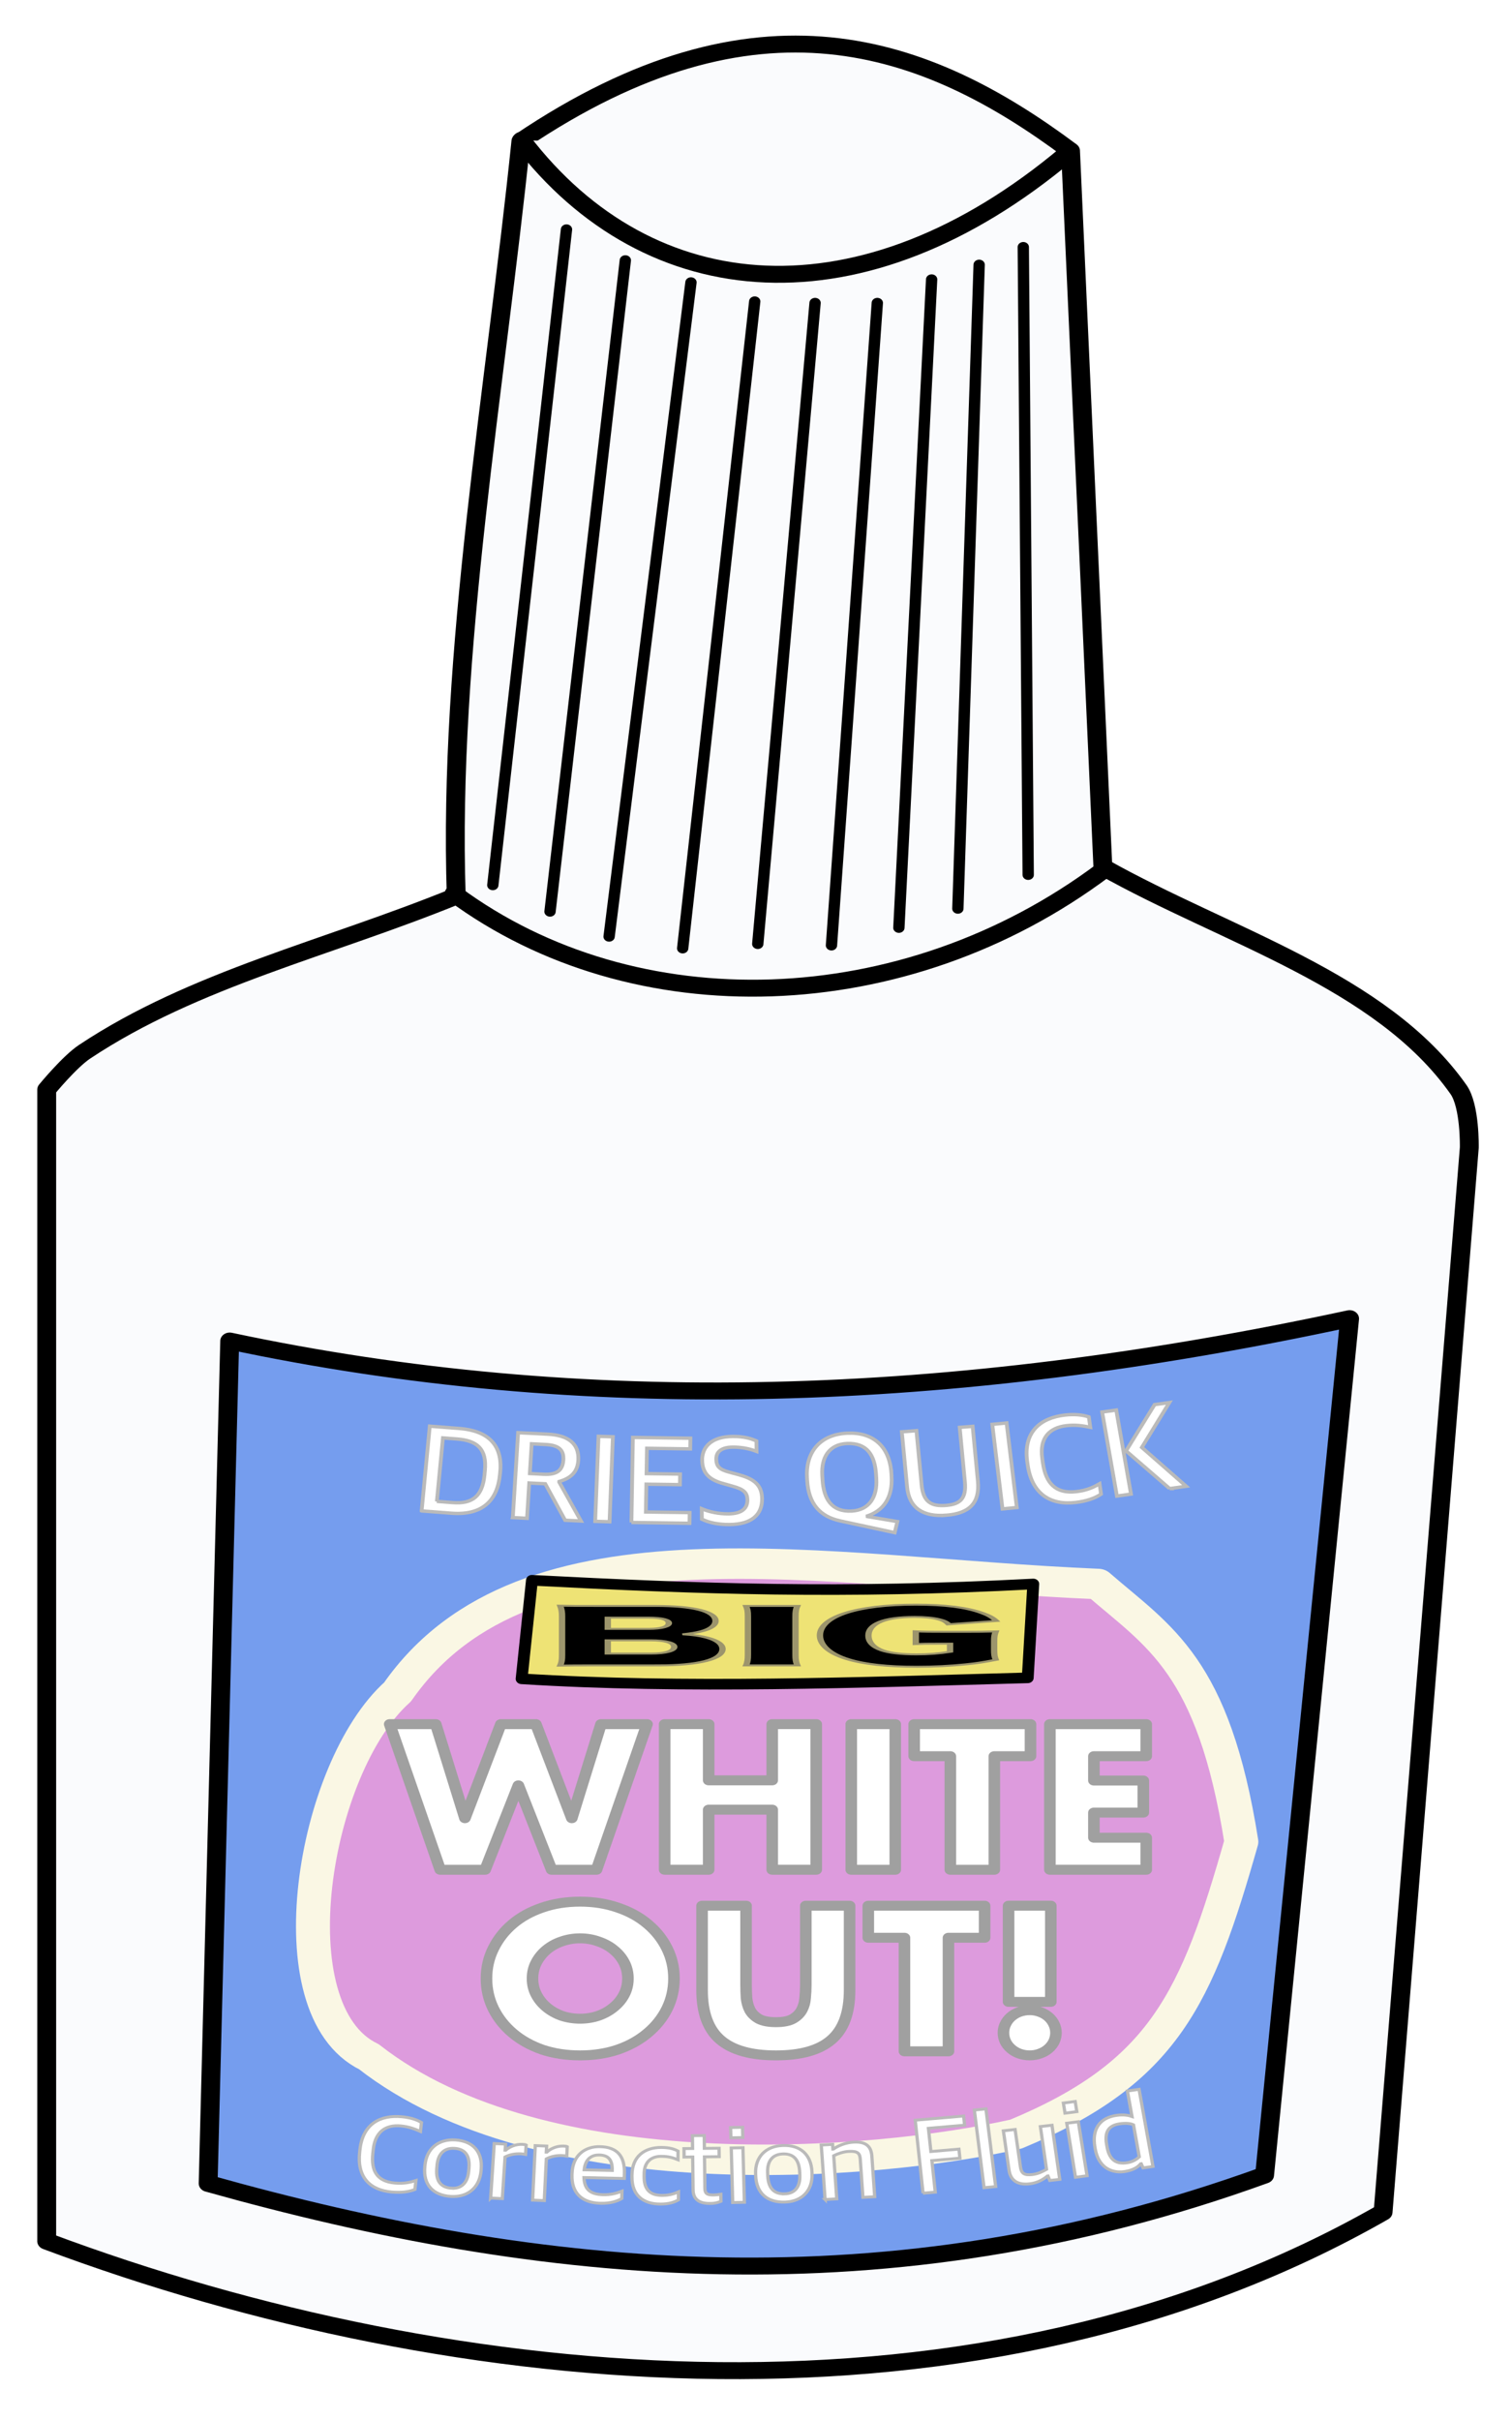<?xml version="1.0" encoding="UTF-8"?>
<svg width="200mm" height="320mm" version="1.1" viewBox="0 0 708.66 1133.9" xmlns="http://www.w3.org/2000/svg">
<defs>
<filter id="a" x="-.057" y="-.079" width="1.113" height="1.158" color-interpolation-filters="sRGB">
<feGaussianBlur stdDeviation="6.247"/>
</filter>
</defs>
<g transform="translate(1451.3 451.21)">
<g transform="matrix(1.768 0 0 1.587 1131.7 225.6)">
<path d="m-1448.6 235.22v-340s6.028-8.194 10.055-11.176c29.123-21.564 64.381-30.451 98.517-45.967-2.175-72.073 10.437-150.16 17.143-222.86 62.56-46.986 107.24-29.126 145.71 2.857l8.572 211.43c32.673 20.475 73.819 33.331 94.286 65.714 3.095 4.897 2.857 17.143 2.857 17.143l-22.857 314.29c-106.41 67.844-245.12 54.059-354.29 8.571z" fill="#fafbfd" fill-rule="evenodd" stroke="#000" stroke-linecap="round" stroke-linejoin="round" stroke-width="5"/>
<path d="m-1340.6-162.61c47.744 39.366 119.35 37.091 172.12-6.945" fill="#fafbfd" fill-rule="evenodd" stroke="#000" stroke-linecap="round" stroke-linejoin="round" stroke-width="5"/>
<path d="m-1322.7-385.06c33.894 49.418 90.507 54.625 144.69 3.906" fill="#fafbfd" fill-rule="evenodd" stroke="#000" stroke-linecap="round" stroke-linejoin="round" stroke-width="5"/>
<path d="m-1405.8 218.18 5.716-248.72c93.876 22.217 191.01 18.784 296.89-6.606l-22.533 252.86c-100.09 40.381-191.3 30.216-280.07 2.463z" fill="#759dee" fill-rule="evenodd" stroke="#000" stroke-linecap="round" stroke-linejoin="round" stroke-width="5"/>
<path d="m-1310.8-358.73-19.532 193.59" fill="#fafbfd" fill-rule="evenodd" stroke="#000" stroke-linecap="round" stroke-linejoin="round" stroke-width="3"/>
<path d="m-1295.2-349.61-19.966 192.28" fill="#fafbfd" fill-rule="evenodd" stroke="#000" stroke-linecap="round" stroke-linejoin="round" stroke-width="3"/>
<path d="m-1277.8-343.1-21.702 193.15" fill="#fafbfd" fill-rule="evenodd" stroke="#000" stroke-linecap="round" stroke-linejoin="round" stroke-width="3"/>
<path d="m-1260.9-337.46-19.098 190.98" fill="#fafbfd" fill-rule="evenodd" stroke="#000" stroke-linecap="round" stroke-linejoin="round" stroke-width="3"/>
<path d="m-1244.9-337.03-15.192 189.25" fill="#fafbfd" fill-rule="evenodd" stroke="#000" stroke-linecap="round" stroke-linejoin="round" stroke-width="3"/>
<path d="m-1228.4-337.03-12.153 189.68" fill="#fafbfd" fill-rule="evenodd" stroke="#000" stroke-linecap="round" stroke-linejoin="round" stroke-width="3"/>
<path d="m-1214-343.97-8.681 191.42" fill="#fafbfd" fill-rule="evenodd" stroke="#000" stroke-linecap="round" stroke-linejoin="round" stroke-width="3"/>
<path d="m-1201.4-348.31-5.643 190.11" fill="#fafbfd" fill-rule="evenodd" stroke="#000" stroke-linecap="round" stroke-linejoin="round" stroke-width="3"/>
<path d="m-1189.7-353.52 1.302 185.34" fill="#fafbfd" fill-rule="evenodd" stroke="#000" stroke-linecap="round" stroke-linejoin="round" stroke-width="3"/>
<path d="m-1169.9 41.197c-72.712-3.343-151.63-22.565-185.68 31.869-22.431 22.318-33.16 93.888-7.594 107.71 45.795 39.949 133.7 32.325 171.53 22.837 39.277-18.154 47.971-40.15 59.755-86.309-7.399-52.222-21.782-60.411-38.015-76.111z" fill="#dd9bdd" fill-rule="evenodd" filter="url(#a)" stroke="#faf7e4" stroke-linecap="round" stroke-linejoin="round" stroke-width="9"/>
<g transform="matrix(.999 -.033 .033 .999 3.765 -42.615)" fill="#fff" stroke="#bababa" stroke-width="1px">
<path d="m-1354.9 17.539 7.866 0.941c8.012 0.958 12.307-3.146 13.247-11.011l0.091-0.765c0.954-7.975-2.854-12.272-10.429-13.178l-7.793-0.932-2.983 24.945zm4.125-2.683 2.234-18.682 3.751 0.449c5.171 0.618 7.836 3.042 7.052 9.597l-0.148 1.238c-0.749 6.264-3.457 8.525-8.701 7.898l-4.188-0.501z"/>
<path d="m-1330.8 20.312 3.763 0.336 0.93-10.411 4.237 0.378 4.915 10.933 4.201 0.375-5.401-11.676 0.016-0.183c2.984-0.838 4.94-2.542 5.256-6.085 0.431-4.822-2.313-7.497-7.866-7.993l-7.817-0.698-2.234 25.023zm4.94-12.852 0.783-8.767 3.653 0.326c3.47 0.31 4.857 1.686 4.587 4.718-0.271 3.032-1.826 4.366-5.333 4.053l-3.69-0.329z"/>
<path d="m-1309 22.132 3.805 0.26 1.716-25.064-3.805-0.26-1.716 25.064z"/>
<path d="m-1299.4 22.787 15.386 0.746 0.153-3.15-11.613-0.563 0.398-8.206 8.902 0.431 0.151-3.114-8.902-0.431 0.362-7.473 11.466 0.556 0.153-3.15-15.239-0.738-1.216 25.093z"/>
<path d="m-1273.4 24.255c5.977 0.135 8.756-2.737 8.86-7.321 0.098-4.327-2.248-6.03-5.998-7.326l-2.476-0.826c-2.585-0.865-3.334-1.836-3.285-3.999 0.051-2.237 1.654-3.411 4.441-3.348 2.75 0.062 4.788 0.768 6.314 1.463l0.07-3.08c-1.378-0.728-3.122-1.464-6.312-1.536-5.39-0.122-8.168 2.677-8.26 6.747-0.092 4.07 1.993 5.951 5.416 7.092l2.438 0.862c2.839 0.981 3.808 1.957 3.758 4.157-0.056 2.493-1.595 4.036-5.152 3.956-2.677-0.06-5.118-0.776-7.041-1.736l-0.069 3.08c1.702 0.992 4.106 1.744 7.296 1.815z"/>
<path d="m-1230 11.45-0.014-0.733c-0.161-8.251-4.537-12.53-11.357-12.397-6.894 0.135-11.202 4.915-11.047 12.835l0.014 0.733c0.139 7.077 3.147 10.833 8.384 12.271l14.31 3.938 0.817-3.244-8.216-1.82c4.631-1.411 7.233-5.277 7.11-11.584zm-10.958 9.899c-5.244 0.103-7.264-3.783-7.377-9.577l-0.025-1.283c-0.101-5.17 2.061-9.028 6.865-9.122 5.354-0.068 7.299 3.709 7.412 9.502l0.024 1.21c0.103 5.244-2.095 9.175-6.898 9.269z"/>
<path d="m-1215.9 23.414c6.19-0.326 9.079-3.342 8.74-9.789l-0.854-16.225-3.443 0.181 0.846 16.078c0.266 5.054-1.486 6.652-5.295 6.853-3.846 0.202-5.941-1.23-6.203-6.211l-0.848-16.115-3.882 0.204 0.86 16.335c0.328 6.226 3.927 9.012 10.08 8.688z"/>
<path d="m-1200.9 22.034 3.804-0.286-1.886-25.052-3.804 0.286 1.886 25.052z"/>
<path d="m-1181.5 20.777c2.957-0.283 5.201-1.087 6.86-2.24l-0.293-3.067c-1.5 0.88-3.289 1.825-6.246 2.108-5.513 0.527-8.002-2.772-8.571-8.723l-0.129-1.351c-0.593-6.207 2.302-9.062 6.72-9.485 2.41-0.23 4.251 0.146 6.329 0.684l-0.293-3.067c-1.61-0.657-3.671-1.012-6.372-0.754-6.353 0.607-11.249 4.502-10.386 13.52l0.084 0.876c0.81 8.47 5.509 12.147 12.3 11.498z"/>
<path d="m-1156.4 17.501 4.404-0.546-11.375-11.857 7.737-13.007-3.931 0.487-8.019 13.412 11.184 11.511zm-14.049 1.742 3.749-0.465-3.092-24.932-3.749 0.465 3.092 24.932z"/>
</g>
<path d="m-1322.7 69.191 2.738-29.09c44.976 2.598 82.184 4.062 132.91 1.093l-1.469 27.709c-44.545 1.367-91.119 3.292-134.18 0.288z" fill="#eee375" fill-rule="evenodd" stroke="#000" stroke-linecap="round" stroke-linejoin="round" stroke-width="3.137"/>
<g transform="scale(1.711 .584)" stroke="#9c956c" stroke-width=".985px">
<path d="m-751.9 111.69c6.287 0 9.973-3.071 9.973-8.274 0-2.385-0.795-4.336-2.349-5.709-1.048-0.903-1.987-1.337-3.758-1.734 1.482-0.542 2.132-0.903 2.927-1.59 1.373-1.228 2.096-2.963 2.096-5.167 0-4.77-3.433-7.588-9.286-7.588h-9.467c-2.963 0-3.469 0-5.312-0.108 0.217 1.734 0.289 3.288 0.289 5.203v19.765c0 2.529-0.072 3.758-0.289 5.312 1.554-0.072 2.602-0.108 5.348-0.108h9.828zm-7.805-18.464v-5.673h6.287c2.06 0 3.18 1.012 3.18 2.782s-1.192 2.891-3.107 2.891h-6.359zm0 5.781h6.612c2.312 0 3.686 1.228 3.686 3.324 0 2.132-1.373 3.397-3.649 3.397h-6.649v-6.721z"/>
<path d="m-738.28 81.628c0.217 1.59 0.289 2.638 0.289 5.348v19.367c0 2.421-0.072 3.938-0.289 5.348h7.949c-0.217-1.518-0.289-2.854-0.289-5.348v-19.367c0-2.638 0.072-3.866 0.289-5.348h-7.949z"/>
<path d="m-706.67 100.71v4.119c-1.77 0.903-3.324 1.301-5.239 1.301-2.276 0-4.047-0.687-5.203-1.951-1.445-1.59-2.204-4.191-2.204-7.552 0-6.07 2.529-9.431 7.154-9.431 1.518 0 2.71 0.361 3.649 1.12 0.795 0.614 1.228 1.301 1.626 2.602l7.371-1.698c-0.578-1.734-1.156-2.818-2.132-3.938-2.385-2.891-5.817-4.3-10.334-4.3-9.105 0-14.851 6.034-14.851 15.537 0 4.95 1.518 9.25 4.264 11.996 2.565 2.602 6.143 3.866 10.732 3.866 2.674 0 5.312-0.434 7.66-1.228 1.626-0.542 2.602-1.012 4.589-2.276-0.217-1.662-0.253-2.818-0.253-5.384v-4.047c0-2.349 0.072-3.541 0.253-4.914-1.59 0.145-2.927 0.181-4.77 0.181h-2.891c-2.529 0-3.397-0.036-4.733-0.217v6.396c1.12-0.145 1.734-0.181 3.577-0.181h1.734z"/>
</g>
<g transform="scale(1.022 .979)" fill="#fff" stroke="#a0a0a0" stroke-linecap="round" stroke-linejoin="round" stroke-width="3">
<path d="m-1316.5 84.344 7.572 28.366 9.32-28.366h9.086l9.32 28.366 7.572-28.366h11.941l-13.106 43.918h-11.65l-8.621-25.454-8.621 25.454h-11.649l-13.106-43.918h11.941z"/>
<path d="m-1245.7 101.29h16.484v-16.95h11.416v43.918h-11.416v-18.115h-16.484v18.115h-11.416v-43.918h11.416v16.95z"/>
<path d="m-1197.3 84.344v43.918h-11.416v-43.918h11.416z"/>
<path d="m-1171.6 94.013v34.249h-11.416v-34.249h-9.378v-9.669h30.172v9.669h-9.378z"/>
<path d="m-1132.2 94.013h-13.572v7.339h12.814v9.669h-12.814v7.572h13.572v9.669h-24.988v-43.918h24.988v9.669z"/>
<path d="m-1291.4 161.06q0 2.621 0.99 4.835t2.679 3.844q1.689 1.631 3.902 2.563 2.272 0.874 4.776 0.874 2.505 0 4.718-0.874 2.272-0.932 3.961-2.563 1.747-1.631 2.738-3.844t0.99-4.835q0-2.621-0.99-4.835t-2.738-3.844q-1.689-1.631-3.961-2.505-2.213-0.932-4.718-0.932-2.505 0-4.776 0.932-2.213 0.874-3.902 2.505-1.689 1.631-2.679 3.844t-0.99 4.835zm-11.941 0q0-4.893 1.806-9.087 1.806-4.252 5.009-7.397 3.204-3.145 7.63-4.893 4.485-1.806 9.844-1.806 5.301 0 9.786 1.806 4.485 1.747 7.689 4.893 3.262 3.145 5.067 7.397 1.806 4.194 1.806 9.087 0 4.893-1.806 9.145-1.806 4.194-5.067 7.339-3.204 3.145-7.689 4.951-4.485 1.747-9.786 1.747-5.359 0-9.844-1.747-4.427-1.806-7.63-4.951t-5.009-7.339q-1.806-4.252-1.806-9.145z"/>
<path d="m-1236 139.1v23.881q0 1.922 0.117 3.961 0.175 1.98 0.874 3.611 0.757 1.631 2.33 2.679 1.573 0.99 4.427 0.99t4.369-0.99q1.573-1.048 2.33-2.679 0.757-1.631 0.874-3.611 0.175-2.039 0.175-3.961v-23.881h11.358v25.454q0 10.252-4.718 14.97-4.66 4.718-14.387 4.718t-14.445-4.718-4.718-14.97v-25.454h11.416z"/>
<path d="m-1183.5 148.77v34.249h-11.416v-34.249h-9.378v-9.669h30.172v9.669h-9.378z"/>
<path d="m-1167.9 168.1v-29.007h10.95v29.007h-10.95zm-1.34 9.32q0-1.398 0.524-2.621 0.524-1.281 1.456-2.213 0.932-0.932 2.155-1.456 1.281-0.524 2.679-0.524 1.398 0 2.621 0.524 1.281 0.524 2.213 1.456t1.456 2.213q0.524 1.223 0.524 2.621 0 1.398-0.524 2.679-0.524 1.223-1.456 2.155t-2.213 1.456q-1.223 0.524-2.621 0.524-1.398 0-2.679-0.524-1.223-0.524-2.155-1.456-0.932-0.932-1.456-2.155-0.524-1.281-0.524-2.679z"/>
</g>
<g transform="matrix(1 -.023 .023 1 -5.645 -31.724)" fill="#fff" stroke="#bababa" stroke-width=".862px">
<path d="m-1356.6 221.23c2.54 0.314 4.578 0.057 6.188-0.604l0.326-2.634c-1.426 0.46-3.107 0.921-5.647 0.607-4.736-0.586-6.214-3.825-5.581-8.937l0.144-1.16c0.659-5.332 3.628-7.193 7.423-6.724 2.07 0.256 3.549 0.917 5.196 1.757l0.326-2.634c-1.232-0.853-2.898-1.537-5.219-1.824-5.457-0.675-10.302 1.687-11.261 9.433l-0.093 0.753c-0.9 7.276 2.366 11.246 8.2 11.968z"/>
<path d="m-1341 222.89c4.37 0.44 7.724-2.272 8.236-7.366l0.047-0.472c0.509-5.062-1.926-8.324-6.579-8.792-4.465-0.449-7.79 2.297-8.302 7.391l-0.054 0.535c-0.503 4.999 1.904 8.227 6.652 8.704zm0.275-2.418c-2.39-0.24-4.181-1.691-3.754-5.936l0.085-0.849c0.354-3.522 2.082-5.222 4.785-4.95 2.327 0.234 4.087 1.681 3.66 5.926l-0.085 0.849c-0.354 3.522-2.081 5.222-4.691 4.959z"/>
<path d="m-1330.4 223.61 3.087 0.253 1.006-12.283c1.162-0.634 2.678-0.954 4.19-0.83 0.315 0.026 0.848 0.101 1.252 0.198l0.227-2.772c-0.15-0.107-0.62-0.178-0.998-0.209-1.732-0.142-3.445 0.637-4.478 1.631l-0.126-0.01 0.147-1.795-2.992-0.245-1.316 16.063z"/>
<path d="m-1319.3 224.49 3.09 0.208 0.826-12.297c1.152-0.651 2.664-0.993 4.177-0.891 0.315 0.021 0.849 0.089 1.255 0.179l0.186-2.775c-0.151-0.105-0.622-0.168-1-0.194-1.734-0.116-3.435 0.688-4.453 1.696l-0.126-8e-3 0.121-1.797-2.995-0.201-1.08 16.08z"/>
<path d="m-1301.3 225.84c2.683 0.132 4.585-0.597 5.631-1.273l0.107-2.178c-1.516 0.59-2.93 1.027-5.044 0.923-3.156-0.155-4.895-1.475-4.934-5.178l10.668 0.525 0.074-1.515c0.25-5.082-1.736-7.805-6.281-8.029-3.882-0.191-7.325 2.266-7.597 7.789l-0.02 0.41c-0.248 5.05 2.188 8.271 7.396 8.527zm-0.026-14.271c2.336 0.115 3.475 1.405 3.315 4.656l-7.417-0.365c0.429-3.586 2.398-4.375 4.103-4.291z"/>
<path d="m-1285.5 226.43c2.243 0.065 3.744-0.461 4.838-1.125l0.068-2.369c-0.865 0.386-2.305 1.008-4.359 0.949-3.159-0.091-4.754-1.781-4.642-5.667l0.024-0.821c0.098-3.38 1.887-5.13 4.635-5.051 2.053 0.059 3.022 0.467 4.426 1.108l0.074-2.559c-1.056-0.663-2.276-1.109-4.392-1.17-4.359-0.126-7.814 2.366-7.976 7.989l-0.015 0.537c-0.154 5.338 2.708 8.045 7.319 8.178z"/>
<path d="m-1272.3 226.55c1.485 0.018 2.216-0.29 2.882-0.566l0.025-2.086c-0.633 0.087-1.329 0.174-1.993 0.166-1.738-0.021-2.206-0.563-2.188-2.017l0.11-9.29 3.887 0.046 0.029-2.496-3.887-0.046 0.045-3.792-3.128-0.037-0.045 3.792-2.275-0.027-0.029 2.496 2.275 0.027-0.115 9.732c-0.035 2.939 1.722 4.066 4.408 4.097z"/>
<path d="m-1266.3 226.42 3.097-2e-3 -0.01-16.116-3.097 2e-3 0.01 16.116zm-0.043-19.119 3.16-2e-3v-3.034l-3.16 2e-3v3.034z"/>
<path d="m-1252.4 226.6c4.392-0.074 7.405-3.159 7.319-8.278l-0.01-0.474c-0.086-5.087-2.886-8.042-7.562-7.963-4.487 0.076-7.468 3.192-7.381 8.311l0.01 0.537c0.085 5.024 2.853 7.948 7.624 7.867zm-0.01-2.433c-2.401 0.041-4.35-1.191-4.422-5.456l-0.014-0.853c-0.06-3.539 1.457-5.429 4.174-5.475 2.338-0.04 4.255 1.192 4.327 5.458l0.014 0.853c0.06 3.539-1.457 5.429-4.079 5.474z"/>
<path d="m-1241.8 226.09 3.094-0.123-0.507-12.757c1.084-0.581 2.612-1.116 3.97-1.17 2.431-0.097 2.966 0.609 3.036 2.378l0.448 11.273 3.126-0.124-0.477-11.999c-0.124-3.126-1.692-4.36-4.817-4.236-1.958 0.078-4.012 0.919-5.332 1.92l-0.126 5e-3 -0.055-1.389-3 0.119 0.641 16.104z"/>
<path d="m-1215.8 224.82 3.246-0.238-0.684-9.329 7.438-0.545-0.196-2.679-7.438 0.545-0.503-6.871 9.613-0.704-0.199-2.71-12.859 0.942 1.582 21.589z"/>
<path d="m-1199.6 223.57 3.085-0.275-2.05-22.977-3.085 0.275 2.05 22.977z"/>
<path d="m-1187.5 222.7c2.011-0.212 3.538-1.104 4.758-2.186l0.157-0.017 0.46 1.35 2.64-0.278-1.69-16.028-3.08 0.325 1.335 12.665c-1.047 0.619-2.248 1.286-3.819 1.451-2.168 0.229-2.873-0.428-3.072-2.313l-1.17-11.094-3.111 0.328 1.226 11.628c0.328 3.111 2.222 4.5 5.365 4.169z"/>
<path d="m-1175.3 221.05 3.074-0.374-1.946-15.999-3.074 0.374 1.946 15.999zm-2.34-18.975 3.137-0.382-0.366-3.011-3.137 0.382 0.366 3.011z"/>
<path d="m-1162.3 219.67c2.097-0.29 3.545-1.128 4.354-2.196l0.157-0.022 0.459 1.244 2.63-0.363-3.157-22.852-3.099 0.428 1.042 7.544c-0.812-0.334-2.169-0.689-4.11-0.421-4.101 0.566-6.724 3.513-5.916 9.367l0.056 0.407c0.804 5.822 4.484 7.292 7.584 6.864zm0.727-2.589c-2.63 0.363-4.587-0.642-5.166-4.837l-0.091-0.657c-0.562-4.069 0.907-5.676 3.63-6.052 1.503-0.208 2.928-0.053 3.627 0.392l1.31 9.485c-0.588 0.592-1.651 1.44-3.31 1.669z"/>
</g>
<path d="m-1367.5 220.81c73.769 9.997 146.81 9.107 219.16-2.123" fill="none"/>
<path d="m-1358 18.625c73.769 9.997 146.81 9.107 219.16-2.123" fill="none"/>
</g>
</g>
</svg>
